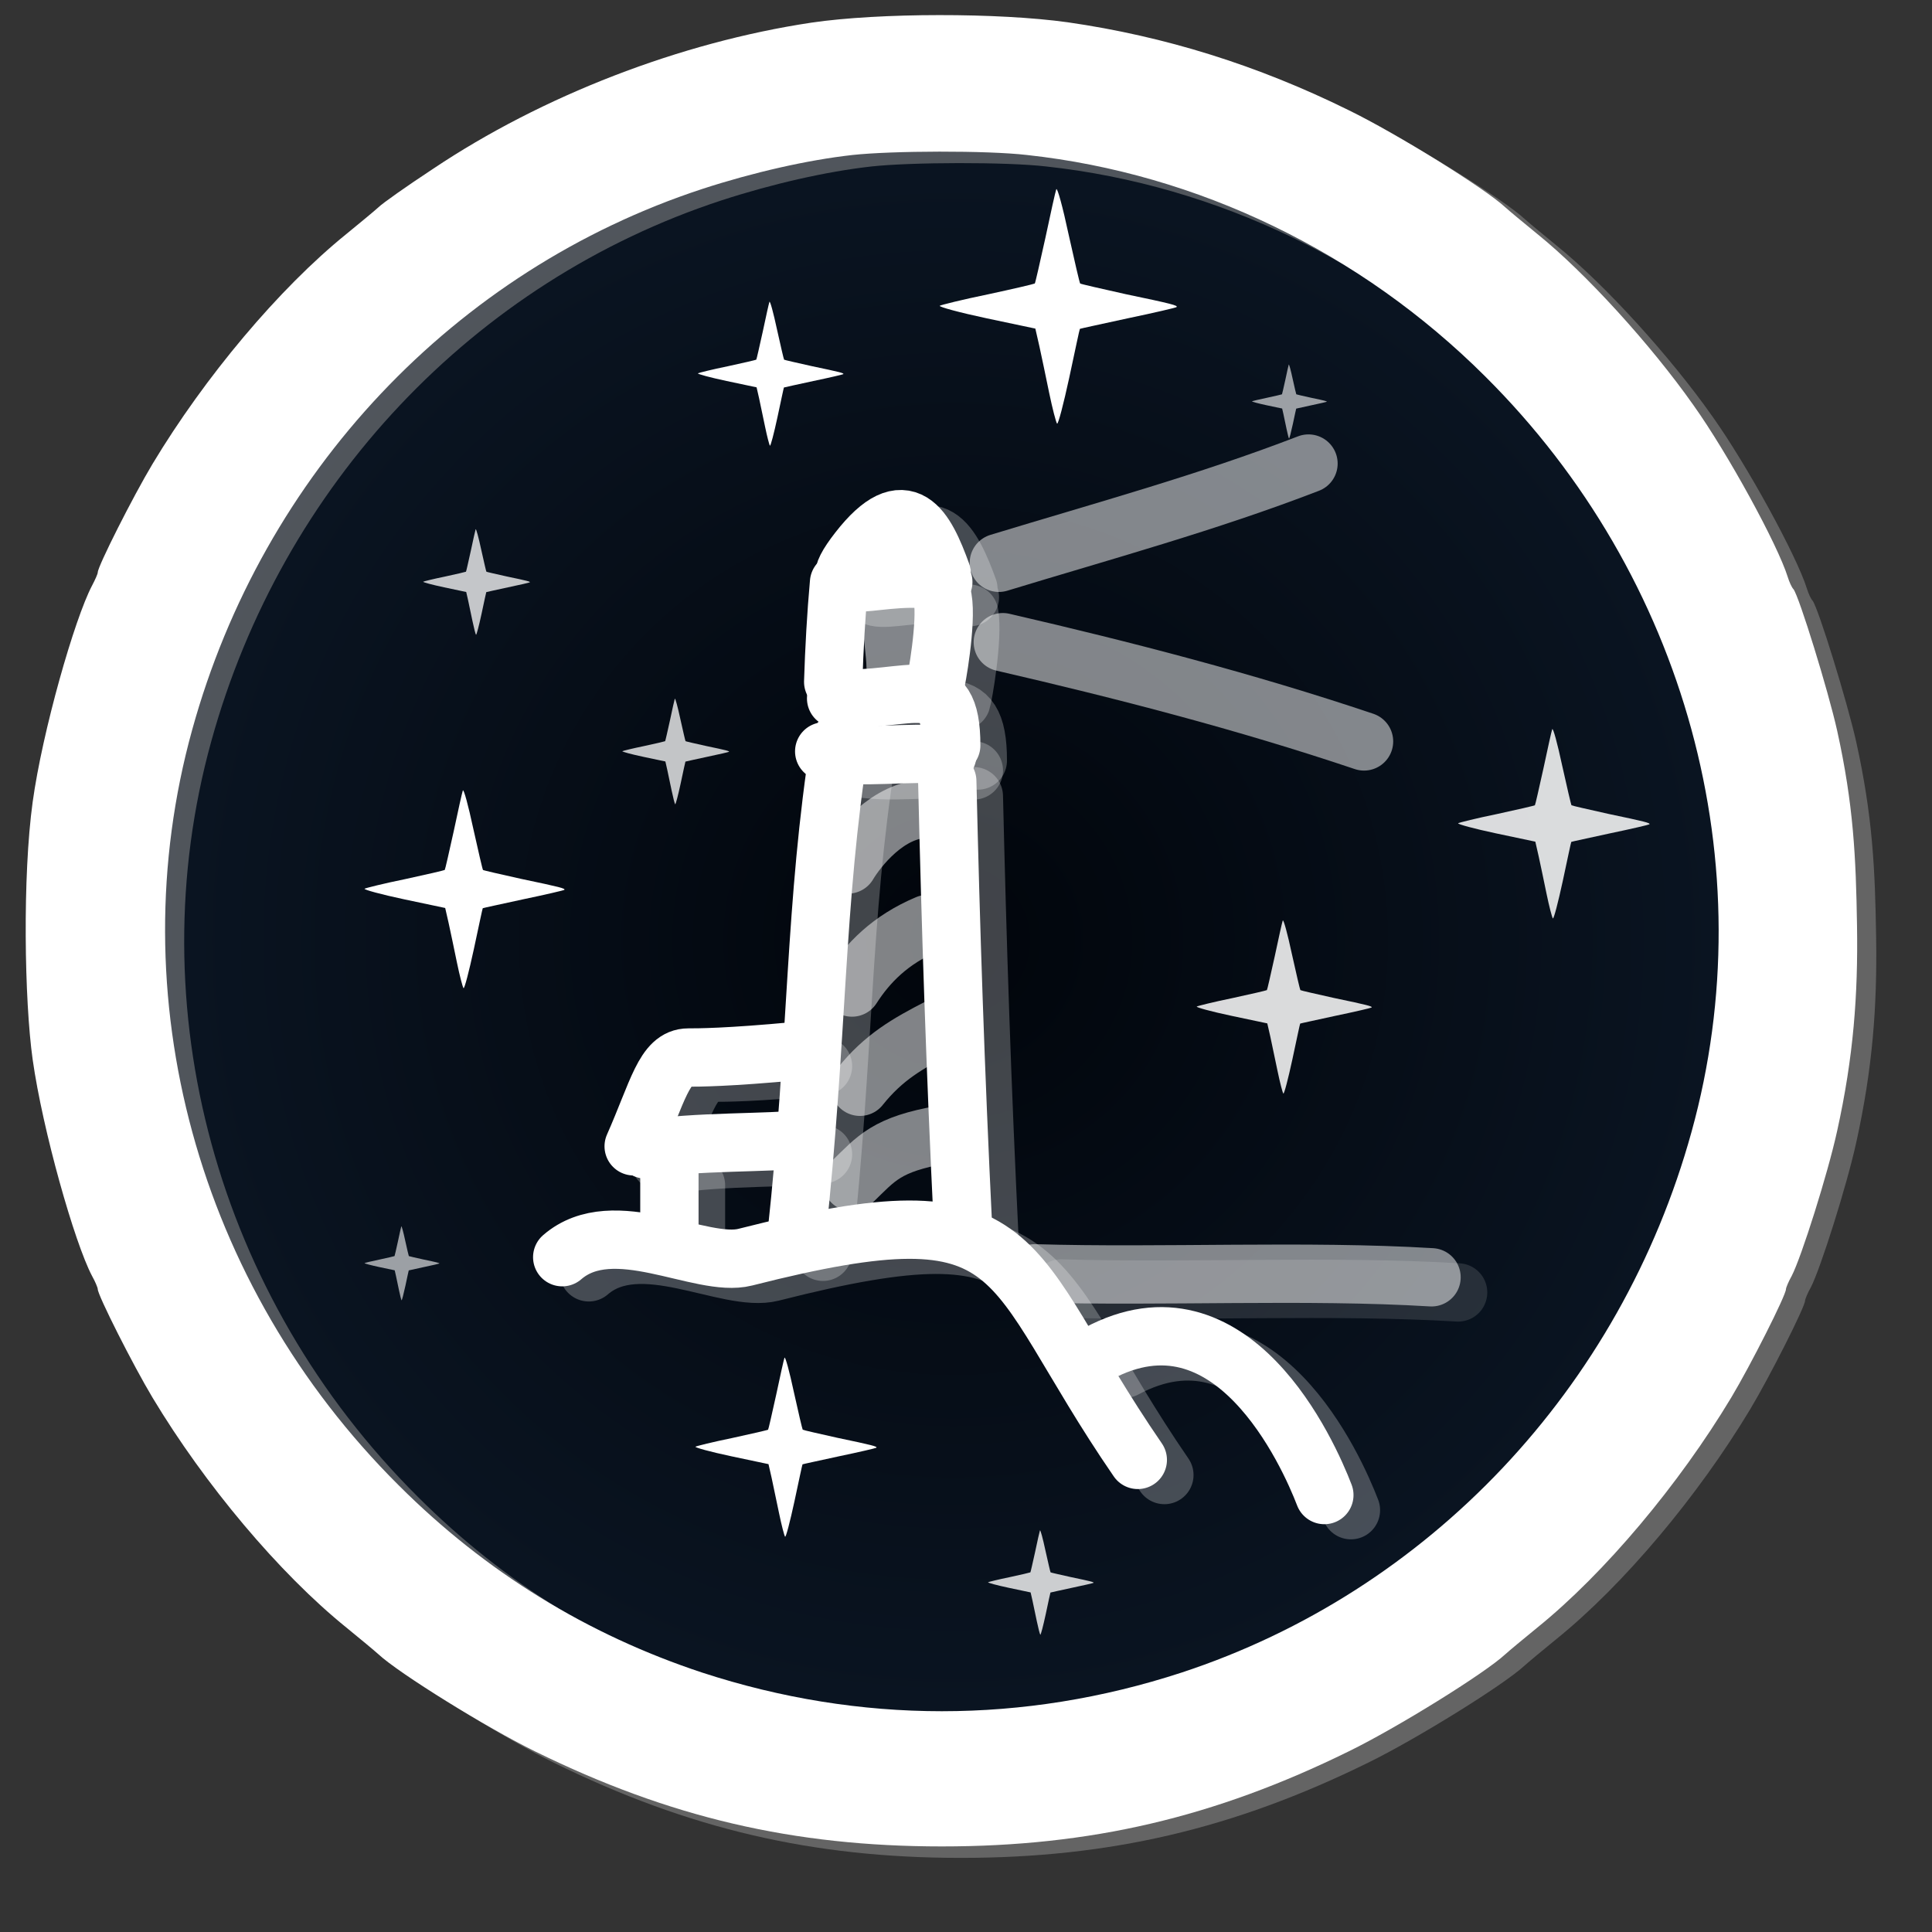 <?xml version="1.0" encoding="utf-8"?>
<svg version="1.0" width="682.667" height="682.667" viewBox="0 0 530 530" id="svg167" xmlns="http://www.w3.org/2000/svg">
  <rect x="0" y="0" width="530" height="530" fill="#333333" stroke="none"/>
  <defs id="defs7">
    <radialGradient gradientUnits="userSpaceOnUse" cx="254.9" cy="255.633" r="238.439" id="gradient-1" gradientTransform="matrix(1, 0, 0, 1, 6.661, 2.372)">
      <stop offset="0" style="stop-color: rgb(1, 5, 11);" id="stop2"/>
      <stop offset="1" style="stop-color: rgb(11, 22, 36);" id="stop4"/>
    </radialGradient>
  </defs>
  <ellipse style="stroke: rgb(0, 0, 0); fill-rule: nonzero; paint-order: fill; fill: url('#gradient-1');" cx="261.561" cy="258.005" rx="238.439" ry="241.995" id="ellipse9"/>
  <path d="M 227.807 9.359 C 191.895 14.755 154.022 29.376 123.997 49.49 C 116.835 54.199 110.163 58.909 109.083 59.989 C 108.003 60.97 103.981 64.305 100.253 67.347 C 81.806 82.261 61.397 106.594 47.072 130.437 C 41.773 139.269 32.059 158.5 32.059 160.168 C 32.059 160.561 31.373 162.13 30.489 163.798 C 25.682 172.923 16.873 203.776 14.202 223.16 C 11.407 243.446 11.922 277.635 14.202 293.805 C 16.935 313.181 25.682 344.043 30.489 353.169 C 31.373 354.738 32.059 356.406 32.059 356.799 C 32.059 358.466 41.773 377.698 47.072 386.528 C 61.397 410.372 81.806 434.704 100.253 449.62 C 103.981 452.66 108.003 455.997 109.083 456.978 C 114.676 462.179 138.715 477.093 151.961 483.569 C 188.854 501.72 222.901 509.668 263.621 509.668 C 304.34 509.668 338.388 501.72 375.28 483.569 C 388.526 477.093 412.565 462.179 418.158 456.978 C 419.237 455.997 423.261 452.66 426.989 449.62 C 445.435 434.704 465.845 410.372 480.169 386.528 C 485.467 377.698 495.181 358.466 495.181 356.799 C 495.181 356.406 495.868 354.738 496.751 353.169 C 499.401 348.066 506.662 325.106 509.213 313.43 C 513.727 293.02 514.964 276.028 514.673 257.184 C 514.382 238.34 513.727 223.945 509.213 203.536 C 506.759 192.547 498.813 166.84 497.243 164.779 C 496.751 164.289 496.065 162.719 495.673 161.443 C 492.924 152.613 479.287 127.592 469.768 114.248 C 458.092 97.666 440.137 77.945 426.989 67.347 C 423.261 64.305 419.237 60.97 418.158 59.989 C 412.565 54.788 388.526 39.873 375.28 33.398 C 350.26 21.035 324.749 13.087 298.159 9.26 C 279.222 6.611 246.45 6.611 227.807 9.359 Z M 286.973 45.663 C 333.874 50.764 378.518 72.351 412.663 106.399 C 467.806 161.247 489.491 240.626 469.279 313.626 C 449.851 383.977 397.16 439.709 329.361 461.983 C 286.09 476.112 241.152 476.112 197.88 461.983 C 166.385 451.581 138.42 434.41 114.578 410.568 C 59.435 355.719 37.751 276.341 57.964 203.34 C 77.391 132.988 129.982 77.257 197.88 54.984 C 211.715 50.471 226.727 47.036 239.091 45.663 C 249.883 44.486 275.984 44.387 286.973 45.663 Z" style="fill: rgb(151, 151, 151); fill-opacity: 0.5;" id="path11"/>
  <path d="M 285.283 419.833 C 285.181 420.097 284.585 422.784 283.955 425.768 C 283.293 428.753 282.727 431.273 282.662 431.339 C 282.563 431.406 280.01 432.003 276.925 432.666 C 273.841 433.295 271.188 433.958 271.054 434.057 C 270.922 434.191 273.477 434.887 276.758 435.583 L 282.727 436.844 L 283.226 439.032 C 283.49 440.225 284.021 442.781 284.419 444.703 C 284.817 446.627 285.249 448.286 285.382 448.452 C 285.514 448.582 286.178 446.03 286.874 442.814 C 287.569 439.562 288.133 436.879 288.167 436.879 C 288.2 436.844 290.852 436.28 294.037 435.583 C 297.219 434.921 299.906 434.29 299.972 434.224 C 300.17 434.025 299.442 433.826 293.737 432.632 C 290.753 431.968 288.267 431.406 288.2 431.339 C 288.133 431.273 287.504 428.553 286.773 425.269 C 286.078 422.02 285.414 419.567 285.283 419.833 Z" style="fill:#ffffff;fill-opacity:0.79;stroke-width:1.454" id="path47">
    <title id="title45">Star</title>
  </path>
  <path d="M 130.482 145.195 C 130.379 145.464 129.777 148.183 129.139 151.2 C 128.469 154.217 127.896 156.768 127.831 156.833 C 127.731 156.9 125.151 157.506 122.03 158.176 C 118.91 158.813 116.227 159.484 116.091 159.584 C 115.958 159.717 118.544 160.422 121.859 161.125 L 127.896 162.4 L 128.401 164.614 C 128.67 165.822 129.207 168.405 129.608 170.35 C 130.013 172.296 130.447 173.972 130.58 174.141 C 130.715 174.274 131.389 171.69 132.091 168.44 C 132.797 165.152 133.364 162.436 133.399 162.436 C 133.431 162.4 136.115 161.83 139.336 161.125 C 142.553 160.458 145.272 159.817 145.337 159.749 C 145.538 159.551 144.803 159.348 139.034 158.143 C 136.014 157.47 133.499 156.9 133.431 156.833 C 133.364 156.768 132.729 154.016 131.991 150.695 C 131.285 147.41 130.615 144.927 130.482 145.195 Z" style="fill:#ffffff;fill-opacity:0.76;stroke-width:2.952" id="path59">
    <title id="title57">Star</title>
  </path>
  <path d="M 215.204 372.464 C 215.027 372.919 214.009 377.53 212.923 382.648 C 211.787 387.768 210.819 392.094 210.707 392.205 C 210.536 392.319 206.157 393.343 200.865 394.483 C 195.574 395.563 191.021 396.701 190.792 396.869 C 190.567 397.098 194.95 398.292 200.578 399.487 L 210.819 401.651 L 211.675 405.404 C 212.127 407.45 213.04 411.835 213.721 415.134 C 214.405 418.433 215.144 421.279 215.371 421.564 C 215.6 421.791 216.738 417.409 217.933 411.893 C 219.127 406.315 220.093 401.708 220.15 401.708 C 220.207 401.65 224.76 400.682 230.22 399.487 C 235.681 398.352 240.289 397.268 240.404 397.154 C 240.744 396.816 239.493 396.473 229.708 394.427 C 224.587 393.285 220.322 392.319 220.208 392.205 C 220.093 392.094 219.013 387.427 217.76 381.795 C 216.567 376.218 215.426 372.008 215.204 372.464 Z" style="fill:#ffffff;stroke-width:1.446" id="path103">
    <title id="title101">Star</title>
  </path>
  <path d="M 211.077 82.799 C 210.935 83.165 210.118 86.871 209.245 90.984 C 208.332 95.099 207.553 98.575 207.464 98.665 C 207.326 98.757 203.807 99.58 199.554 100.495 C 195.301 101.364 191.642 102.278 191.458 102.413 C 191.277 102.597 194.801 103.557 199.322 104.517 L 207.553 106.256 L 208.242 109.273 C 208.605 110.917 209.339 114.441 209.886 117.092 C 210.436 119.744 211.03 122.031 211.212 122.26 C 211.396 122.442 212.311 118.921 213.271 114.488 C 214.23 110.004 215.008 106.302 215.052 106.302 C 215.099 106.256 218.758 105.477 223.146 104.517 C 227.535 103.605 231.238 102.734 231.331 102.643 C 231.604 102.37 230.599 102.095 222.734 100.451 C 218.618 99.533 215.191 98.757 215.099 98.665 C 215.008 98.575 214.139 94.825 213.133 90.298 C 212.173 85.816 211.256 82.433 211.077 82.799 Z" style="fill: rgb(255, 255, 255); stroke-width: 1.672;" id="path103-3">
    <title id="title101-5">Star</title>
  </path>
  <path d="M 110.088 336.424 C 110.017 336.61 109.595 338.516 109.147 340.631 C 108.677 342.745 108.277 344.533 108.231 344.578 C 108.162 344.625 106.352 345.05 104.166 345.519 C 101.979 345.966 100.099 346.435 100.003 346.506 C 99.911 346.6 101.722 347.093 104.047 347.588 L 108.277 348.48 L 108.631 350.031 C 108.818 350.877 109.195 352.687 109.477 354.051 C 109.76 355.414 110.066 356.591 110.159 356.707 C 110.253 356.8 110.724 354.99 111.217 352.712 C 111.71 350.408 112.109 348.505 112.133 348.505 C 112.157 348.48 114.037 348.081 116.292 347.588 C 118.549 347.117 120.453 346.67 120.499 346.624 C 120.641 346.483 120.124 346.341 116.083 345.495 C 113.967 345.024 112.205 344.625 112.157 344.578 C 112.109 344.533 111.664 342.605 111.146 340.278 C 110.653 337.973 110.181 336.235 110.088 336.424 Z" style="fill:#ffffff;fill-opacity:0.6;stroke-width:1.596" id="path115">
    <title id="title113">Star</title>
  </path>
  <path d="M 351.891 252.532 C 351.722 252.974 350.735 257.43 349.688 262.378 C 348.588 267.325 347.651 271.506 347.545 271.615 C 347.379 271.725 343.149 272.715 338.032 273.815 C 332.918 274.862 328.518 275.961 328.296 276.124 C 328.077 276.344 332.316 277.5 337.756 278.653 L 347.651 280.743 L 348.482 284.371 C 348.917 286.348 349.801 290.588 350.459 293.778 C 351.12 296.965 351.835 299.716 352.054 299.992 C 352.273 300.211 353.373 295.975 354.529 290.645 C 355.682 285.252 356.616 280.799 356.673 280.799 C 356.729 280.743 361.128 279.809 366.405 278.653 C 371.685 277.556 376.137 276.51 376.247 276.397 C 376.579 276.071 375.37 275.739 365.91 273.762 C 360.962 272.659 356.839 271.725 356.729 271.615 C 356.616 271.505 355.573 266.996 354.363 261.55 C 353.21 256.161 352.107 252.094 351.891 252.532 Z" style="fill:#ffffff;fill-opacity:0.85;stroke-width:3.323" id="path135">
    <title id="title133">Star</title>
  </path>
  <path d="M 289.766 51.921 C 289.536 52.523 288.195 58.555 286.778 65.261 C 285.288 71.96 284.022 77.621 283.872 77.771 C 283.649 77.921 277.919 79.264 270.987 80.755 C 264.059 82.172 258.1 83.662 257.799 83.881 C 257.499 84.177 263.246 85.744 270.615 87.309 L 284.022 90.141 L 285.143 95.05 C 285.732 97.73 286.935 103.475 287.821 107.799 C 288.718 112.111 289.686 115.842 289.981 116.214 C 290.281 116.512 291.769 110.771 293.335 103.551 C 294.9 96.249 296.161 90.216 296.243 90.216 C 296.318 90.141 302.275 88.872 309.422 87.309 C 316.576 85.82 322.608 84.402 322.755 84.246 C 323.206 83.807 321.568 83.36 308.752 80.684 C 302.051 79.186 296.461 77.921 296.318 77.771 C 296.161 77.621 294.75 71.512 293.109 64.139 C 291.552 56.84 290.052 51.328 289.766 51.921 Z" style="fill: rgb(255, 255, 255); stroke-width: 2.14;" id="path143">
    <title id="title141">Star</title>
  </path>
  <path d="M 425.817 200.035 C 425.633 200.516 424.555 205.392 423.408 210.802 C 422.205 216.216 421.181 220.788 421.063 220.908 C 420.884 221.026 416.255 222.109 410.659 223.314 C 405.064 224.458 400.25 225.659 400.009 225.838 C 399.769 226.08 404.406 227.342 410.355 228.605 L 421.181 230.891 L 422.088 234.861 C 422.567 237.024 423.53 241.66 424.251 245.147 C 424.972 248.634 425.755 251.646 425.993 251.945 C 426.235 252.187 427.439 247.553 428.704 241.721 C 429.965 235.824 430.985 230.954 431.046 230.954 C 431.109 230.891 435.919 229.867 441.693 228.605 C 447.468 227.404 452.339 226.259 452.46 226.139 C 452.82 225.78 451.497 225.417 441.154 223.255 C 435.738 222.047 431.227 221.026 431.109 220.908 C 430.985 220.788 429.843 215.855 428.52 209.899 C 427.26 204.005 426.054 199.555 425.817 200.035 Z" style="fill:#ffffff;fill-opacity:0.85;stroke-width:1.643" id="path163">
    <title id="title161">Star</title>
  </path>
  <path d="M 222.565 6.215 C 186.653 11.611 148.78 26.232 118.755 46.346 C 111.593 51.055 104.921 55.765 103.841 56.845 C 102.761 57.826 98.739 61.161 95.011 64.203 C 76.564 79.117 56.155 103.45 41.83 127.293 C 36.531 136.125 26.817 155.356 26.817 157.024 C 26.817 157.417 26.131 158.986 25.247 160.654 C 20.44 169.779 11.631 200.632 8.96 220.016 C 6.165 240.302 6.68 274.491 8.96 290.661 C 11.693 310.037 20.44 340.899 25.247 350.025 C 26.131 351.594 26.817 353.262 26.817 353.655 C 26.817 355.322 36.531 374.554 41.83 383.384 C 56.155 407.228 76.564 431.56 95.011 446.476 C 98.739 449.516 102.761 452.853 103.841 453.834 C 109.434 459.035 133.473 473.949 146.719 480.425 C 183.612 498.576 217.659 506.524 258.379 506.524 C 299.098 506.524 333.146 498.576 370.038 480.425 C 383.284 473.949 407.323 459.035 412.916 453.834 C 413.995 452.853 418.019 449.516 421.747 446.476 C 440.193 431.56 460.603 407.228 474.927 383.384 C 480.225 374.554 489.939 355.322 489.939 353.655 C 489.939 353.262 490.626 351.594 491.509 350.025 C 494.159 344.922 501.42 321.962 503.971 310.286 C 508.485 289.876 509.722 272.884 509.431 254.04 C 509.14 235.196 508.485 220.801 503.971 200.392 C 501.517 189.403 493.571 163.696 492.001 161.635 C 491.509 161.145 490.823 159.575 490.431 158.299 C 487.682 149.469 474.045 124.448 464.526 111.104 C 452.85 94.522 434.895 74.801 421.747 64.203 C 418.019 61.161 413.995 57.826 412.916 56.845 C 407.323 51.644 383.284 36.729 370.038 30.254 C 345.018 17.891 319.507 9.943 292.917 6.116 C 273.98 3.467 241.208 3.467 222.565 6.215 Z M 281.731 42.519 C 328.632 47.62 373.276 69.207 407.421 103.255 C 462.564 158.103 484.249 237.482 464.037 310.482 C 444.609 380.833 391.918 436.565 324.119 458.839 C 280.848 472.968 235.91 472.968 192.638 458.839 C 161.143 448.437 133.178 431.266 109.336 407.424 C 54.193 352.575 32.509 273.197 52.722 200.196 C 72.149 129.844 124.74 74.113 192.638 51.84 C 206.473 47.327 221.485 43.892 233.849 42.519 C 244.641 41.342 270.742 41.243 281.731 42.519 Z" style="fill: rgb(255, 255, 255);" id="path165"/>
  <path d="M 185.116 191.688 C 185.013 191.957 184.411 194.676 183.773 197.693 C 183.103 200.71 182.53 203.261 182.465 203.326 C 182.365 203.393 179.785 203.999 176.664 204.669 C 173.544 205.306 170.861 205.977 170.725 206.077 C 170.592 206.21 173.178 206.915 176.493 207.618 L 182.53 208.893 L 183.035 211.107 C 183.304 212.315 183.841 214.898 184.242 216.843 C 184.647 218.789 185.081 220.465 185.214 220.634 C 185.349 220.767 186.023 218.183 186.725 214.933 C 187.431 211.645 187.998 208.929 188.033 208.929 C 188.065 208.893 190.749 208.323 193.97 207.618 C 197.187 206.951 199.906 206.31 199.971 206.242 C 200.172 206.044 199.437 205.841 193.668 204.636 C 190.648 203.963 188.133 203.393 188.065 203.326 C 187.998 203.261 187.363 200.509 186.625 197.188 C 185.919 193.903 185.249 191.42 185.116 191.688 Z" style="fill:#ffffff;fill-opacity:0.76;stroke-width:2.952" id="path-1">
    <title id="bx-title-1">Star</title>
  </path>
  <path d="M 353.539 100.014 C 353.468 100.2 353.046 102.106 352.598 104.221 C 352.128 106.335 351.728 108.123 351.682 108.168 C 351.613 108.215 349.803 108.64 347.617 109.109 C 345.43 109.556 343.55 110.025 343.454 110.096 C 343.362 110.19 345.173 110.683 347.498 111.178 L 351.728 112.07 L 352.082 113.621 C 352.269 114.467 352.646 116.277 352.928 117.641 C 353.211 119.004 353.517 120.181 353.61 120.297 C 353.704 120.39 354.175 118.58 354.668 116.302 C 355.161 113.998 355.56 112.095 355.584 112.095 C 355.608 112.07 357.488 111.671 359.743 111.178 C 362 110.707 363.904 110.26 363.95 110.214 C 364.092 110.073 363.575 109.931 359.534 109.085 C 357.418 108.614 355.656 108.215 355.608 108.168 C 355.56 108.123 355.115 106.195 354.597 103.868 C 354.104 101.563 353.632 99.825 353.539 100.014 Z" style="fill:#ffffff;fill-opacity:0.6;stroke-width:1.596" id="path-2">
    <title id="bx-title-2">Star</title>
  </path>
  <g transform="matrix(1, 0, 0, 1, -7.292, -2.472)">
    <title>Lighthouse</title>
    <path d="M 225.77 341.718 C 231.76 286.445 230.656 250.714 237.748 205.863" stroke-width="16" stroke-linecap="round" stroke-linejoin="round" style="stroke: rgb(255, 255, 255); fill: none;"/>
    <path d="M 267.151 216.753 C 268.114 257.462 269.329 295.157 271.507 339.803" stroke-width="16" stroke-linecap="round" stroke-linejoin="round" style="stroke: rgb(255, 255, 255); fill: none;"/>
    <path d="M 267.151 209.666 C 255.818 208.381 244.266 210.947 233.394 208.595" stroke-width="16" stroke-linecap="round" stroke-linejoin="round" style="stroke: rgb(255, 255, 255); fill: none;"/>
    <path d="M 236.662 194.074 C 257.215 195.043 268.241 185.554 268.241 206.952" stroke-width="16" stroke-linecap="round" stroke-linejoin="round" style="stroke: rgb(255, 255, 255); fill: none;"/>
    <path d="M 235.861 189.529 C 236.152 180.439 236.659 171.265 237.464 162.306" stroke-width="16" stroke-linecap="round" stroke-linejoin="round" style="stroke: rgb(255, 255, 255); fill: none;"/>
    <path d="M 265.903 166.661 C 267.062 173.248 264.188 189.441 263.77 190.618" stroke-width="16" stroke-linecap="round" stroke-linejoin="round" style="stroke: rgb(255, 255, 255); fill: none;"/>
    <path d="M 266.063 162.135 C 249.786 158.156 230.421 169.328 242.739 153.493 C 255.793 136.712 261.173 147.539 265.656 159.88" stroke-width="16" stroke-linecap="round" stroke-linejoin="round" style="stroke: rgb(255, 255, 255); fill: none;"/>
    <path opacity="0.503" d="M 261.706 224.377 C 250.912 224.252 242.416 235.416 239.928 239.621" stroke-width="16" stroke-linecap="round" stroke-linejoin="round" style="stroke: rgb(255, 255, 255); fill: none;"/>
    <path opacity="0.503" d="M 261.707 255.955 C 251.468 260.256 245.303 266.699 241.016 273.379" stroke-width="16" stroke-linecap="round" stroke-linejoin="round" style="stroke: rgb(255, 255, 255); fill: none;"/>
    <path opacity="0.503" d="M 264.973 284.267 C 256.308 288.74 249.729 292.433 243.196 300.601" stroke-width="16" stroke-linecap="round" stroke-linejoin="round" style="stroke: rgb(255, 255, 255); fill: none;"/>
    <path opacity="0.503" d="M 266.063 313.668 C 250.322 316.385 247.78 320.202 241.016 326.735" stroke-width="16" stroke-linecap="round" stroke-linejoin="round" style="stroke: rgb(255, 255, 255); fill: none;"/>
    <path d="M 181.125 316.935 C 187.717 302.036 189.508 292.58 196.11 292.58 C 198.716 292.58 206.941 292.58 225.77 290.8" stroke-width="16" stroke-linecap="round" stroke-linejoin="round" style="stroke: rgb(255, 255, 255); fill: none;"/>
    <path d="M 184.392 317.794 C 196.535 315.493 220.873 316.057 225.771 314.988" stroke-width="16" stroke-linecap="round" stroke-linejoin="round" style="stroke: rgb(255, 255, 255); fill: none;"/>
    <path d="M 190.925 323.469 C 190.925 328.915 190.925 334.36 190.925 339.803" stroke-width="16" stroke-linecap="round" stroke-linejoin="round" style="stroke: rgb(255, 255, 255); fill: none;"/>
    <path d="M 161.524 347.353 C 175.628 335.13 199.55 350.448 211.726 347.353 C 290.753 327.247 281.478 347.808 319.42 402.961" stroke-width="16" stroke-linecap="round" stroke-linejoin="round" style="stroke: rgb(255, 255, 255); fill: none;"/>
    <path d="M 308.53 373.802 C 345.232 354.104 366.247 401.234 370.597 412.603" stroke-width="16" stroke-linecap="round" stroke-linejoin="round" style="stroke: rgb(255, 255, 255); fill: none;"/>
    <path opacity="0.503" d="M 291.108 351.781 C 326.02 352.814 365.738 350.798 400 352.87" stroke-width="16" stroke-linecap="round" stroke-linejoin="round" style="stroke: rgb(255, 255, 255); fill: none;"/>
    <path opacity="0.503" d="M 281.308 156.86 C 309.877 148.155 338.348 140.405 366.247 129.638" stroke-width="16" stroke-linecap="round" stroke-linejoin="round" style="stroke: rgb(255, 255, 255); fill: none;"/>
    <path opacity="0.503" d="M 282.395 178.64 C 315.629 186.324 348.856 194.891 381.484 205.863" stroke-width="16" stroke-linecap="round" stroke-linejoin="round" style="stroke: rgb(255, 255, 255); fill: none;"/>
    <path opacity="0.503" d="M 251.926 172.107 C 251.889 175.366 252.978 182.079 252.978 185.174" stroke-width="16" stroke-linecap="round" stroke-linejoin="round" style="stroke: rgb(255, 255, 255); fill: none;"/>
  </g>
  <g transform="matrix(1, 0, 0, 1, 0, 1.679)">
    <title>Lighthouse</title>
    <path d="M 225.77 341.718 C 231.76 286.445 230.656 250.714 237.748 205.863" stroke-width="16" stroke-linecap="round" stroke-linejoin="round" style="stroke: rgb(255, 255, 255); fill: none; stroke-opacity: 0.25;"/>
    <path d="M 267.151 216.753 C 268.114 257.462 269.329 295.157 271.507 339.803" stroke-width="16" stroke-linecap="round" stroke-linejoin="round" style="stroke: rgb(255, 255, 255); fill: none; stroke-opacity: 0.25;"/>
    <path d="M 267.151 209.666 C 255.818 208.381 244.266 210.947 233.394 208.595" stroke-width="16" stroke-linecap="round" stroke-linejoin="round" style="stroke: rgb(255, 255, 255); fill: none; stroke-opacity: 0.25;"/>
    <path d="M 236.662 194.074 C 257.215 195.043 268.241 185.554 268.241 206.952" stroke-width="16" stroke-linecap="round" stroke-linejoin="round" style="stroke: rgb(255, 255, 255); fill: none; stroke-opacity: 0.25;"/>
    <path d="M 265.903 166.661 C 267.062 173.248 264.188 189.441 263.77 190.618" stroke-width="16" stroke-linecap="round" stroke-linejoin="round" style="stroke: rgb(255, 255, 255); fill: none; stroke-opacity: 0.25;"/>
    <path d="M 266.063 162.135 C 249.786 158.156 230.421 169.328 242.739 153.493 C 255.793 136.712 261.173 147.539 265.656 159.88" stroke-width="16" stroke-linecap="round" stroke-linejoin="round" style="stroke: rgb(255, 255, 255); fill: none; stroke-opacity: 0.25;"/>
    <path d="M 181.125 316.935 C 187.717 302.036 189.508 292.58 196.11 292.58 C 198.716 292.58 206.941 292.58 225.77 290.8" stroke-width="16" stroke-linecap="round" stroke-linejoin="round" style="stroke: rgb(255, 255, 255); fill: none; stroke-opacity: 0.25;"/>
    <path d="M 184.392 317.794 C 196.535 315.493 220.873 316.057 225.771 314.988" stroke-width="16" stroke-linecap="round" stroke-linejoin="round" style="stroke: rgb(255, 255, 255); fill: none; stroke-opacity: 0.25;"/>
    <path d="M 190.925 323.469 C 190.925 328.915 190.925 334.36 190.925 339.803" stroke-width="16" stroke-linecap="round" stroke-linejoin="round" style="stroke: rgb(255, 255, 255); fill: none; stroke-opacity: 0.25;"/>
    <path d="M 161.524 347.353 C 175.628 335.13 199.55 350.448 211.726 347.353 C 290.753 327.247 281.478 347.808 319.42 402.961" stroke-width="16" stroke-linecap="round" stroke-linejoin="round" style="stroke: rgb(255, 255, 255); fill: none; stroke-opacity: 0.25;"/>
    <path d="M 308.53 373.802 C 345.232 354.104 366.247 401.234 370.597 412.603" stroke-width="16" stroke-linecap="round" stroke-linejoin="round" style="stroke: rgb(255, 255, 255); fill: none; stroke-opacity: 0.25;"/>
    <path opacity="0.503" d="M 291.108 351.781 C 326.02 352.814 365.738 350.798 400 352.87" stroke-width="16" stroke-linecap="round" stroke-linejoin="round" style="stroke: rgb(255, 255, 255); fill: none; stroke-opacity: 0.25;"/>
  </g>
  <path d="M 126.971 216.848 C 126.776 217.351 125.653 222.444 124.453 228.096 C 123.199 233.751 122.128 238.528 122.005 238.652 C 121.816 238.778 116.98 239.909 111.135 241.167 C 105.29 242.361 100.263 243.618 100.009 243.803 C 99.761 244.056 104.603 245.375 110.817 246.694 L 122.128 249.084 L 123.075 253.229 C 123.574 255.489 124.582 260.333 125.334 263.975 C 126.089 267.619 126.906 270.763 127.156 271.078 C 127.409 271.328 128.666 266.488 129.986 260.396 C 131.304 254.235 132.372 249.148 132.434 249.148 C 132.498 249.084 137.527 248.013 143.556 246.694 C 149.588 245.44 154.677 244.244 154.805 244.118 C 155.181 243.744 153.799 243.365 142.991 241.106 C 137.335 239.845 132.624 238.778 132.498 238.652 C 132.372 238.528 131.179 233.374 129.796 227.154 C 128.477 220.995 127.217 216.345 126.971 216.848 Z" style="fill: rgb(255, 255, 255); stroke-width: 1.672;" id="path-3">
    <title id="bx:title-1">Star</title>
  </path>
</svg>